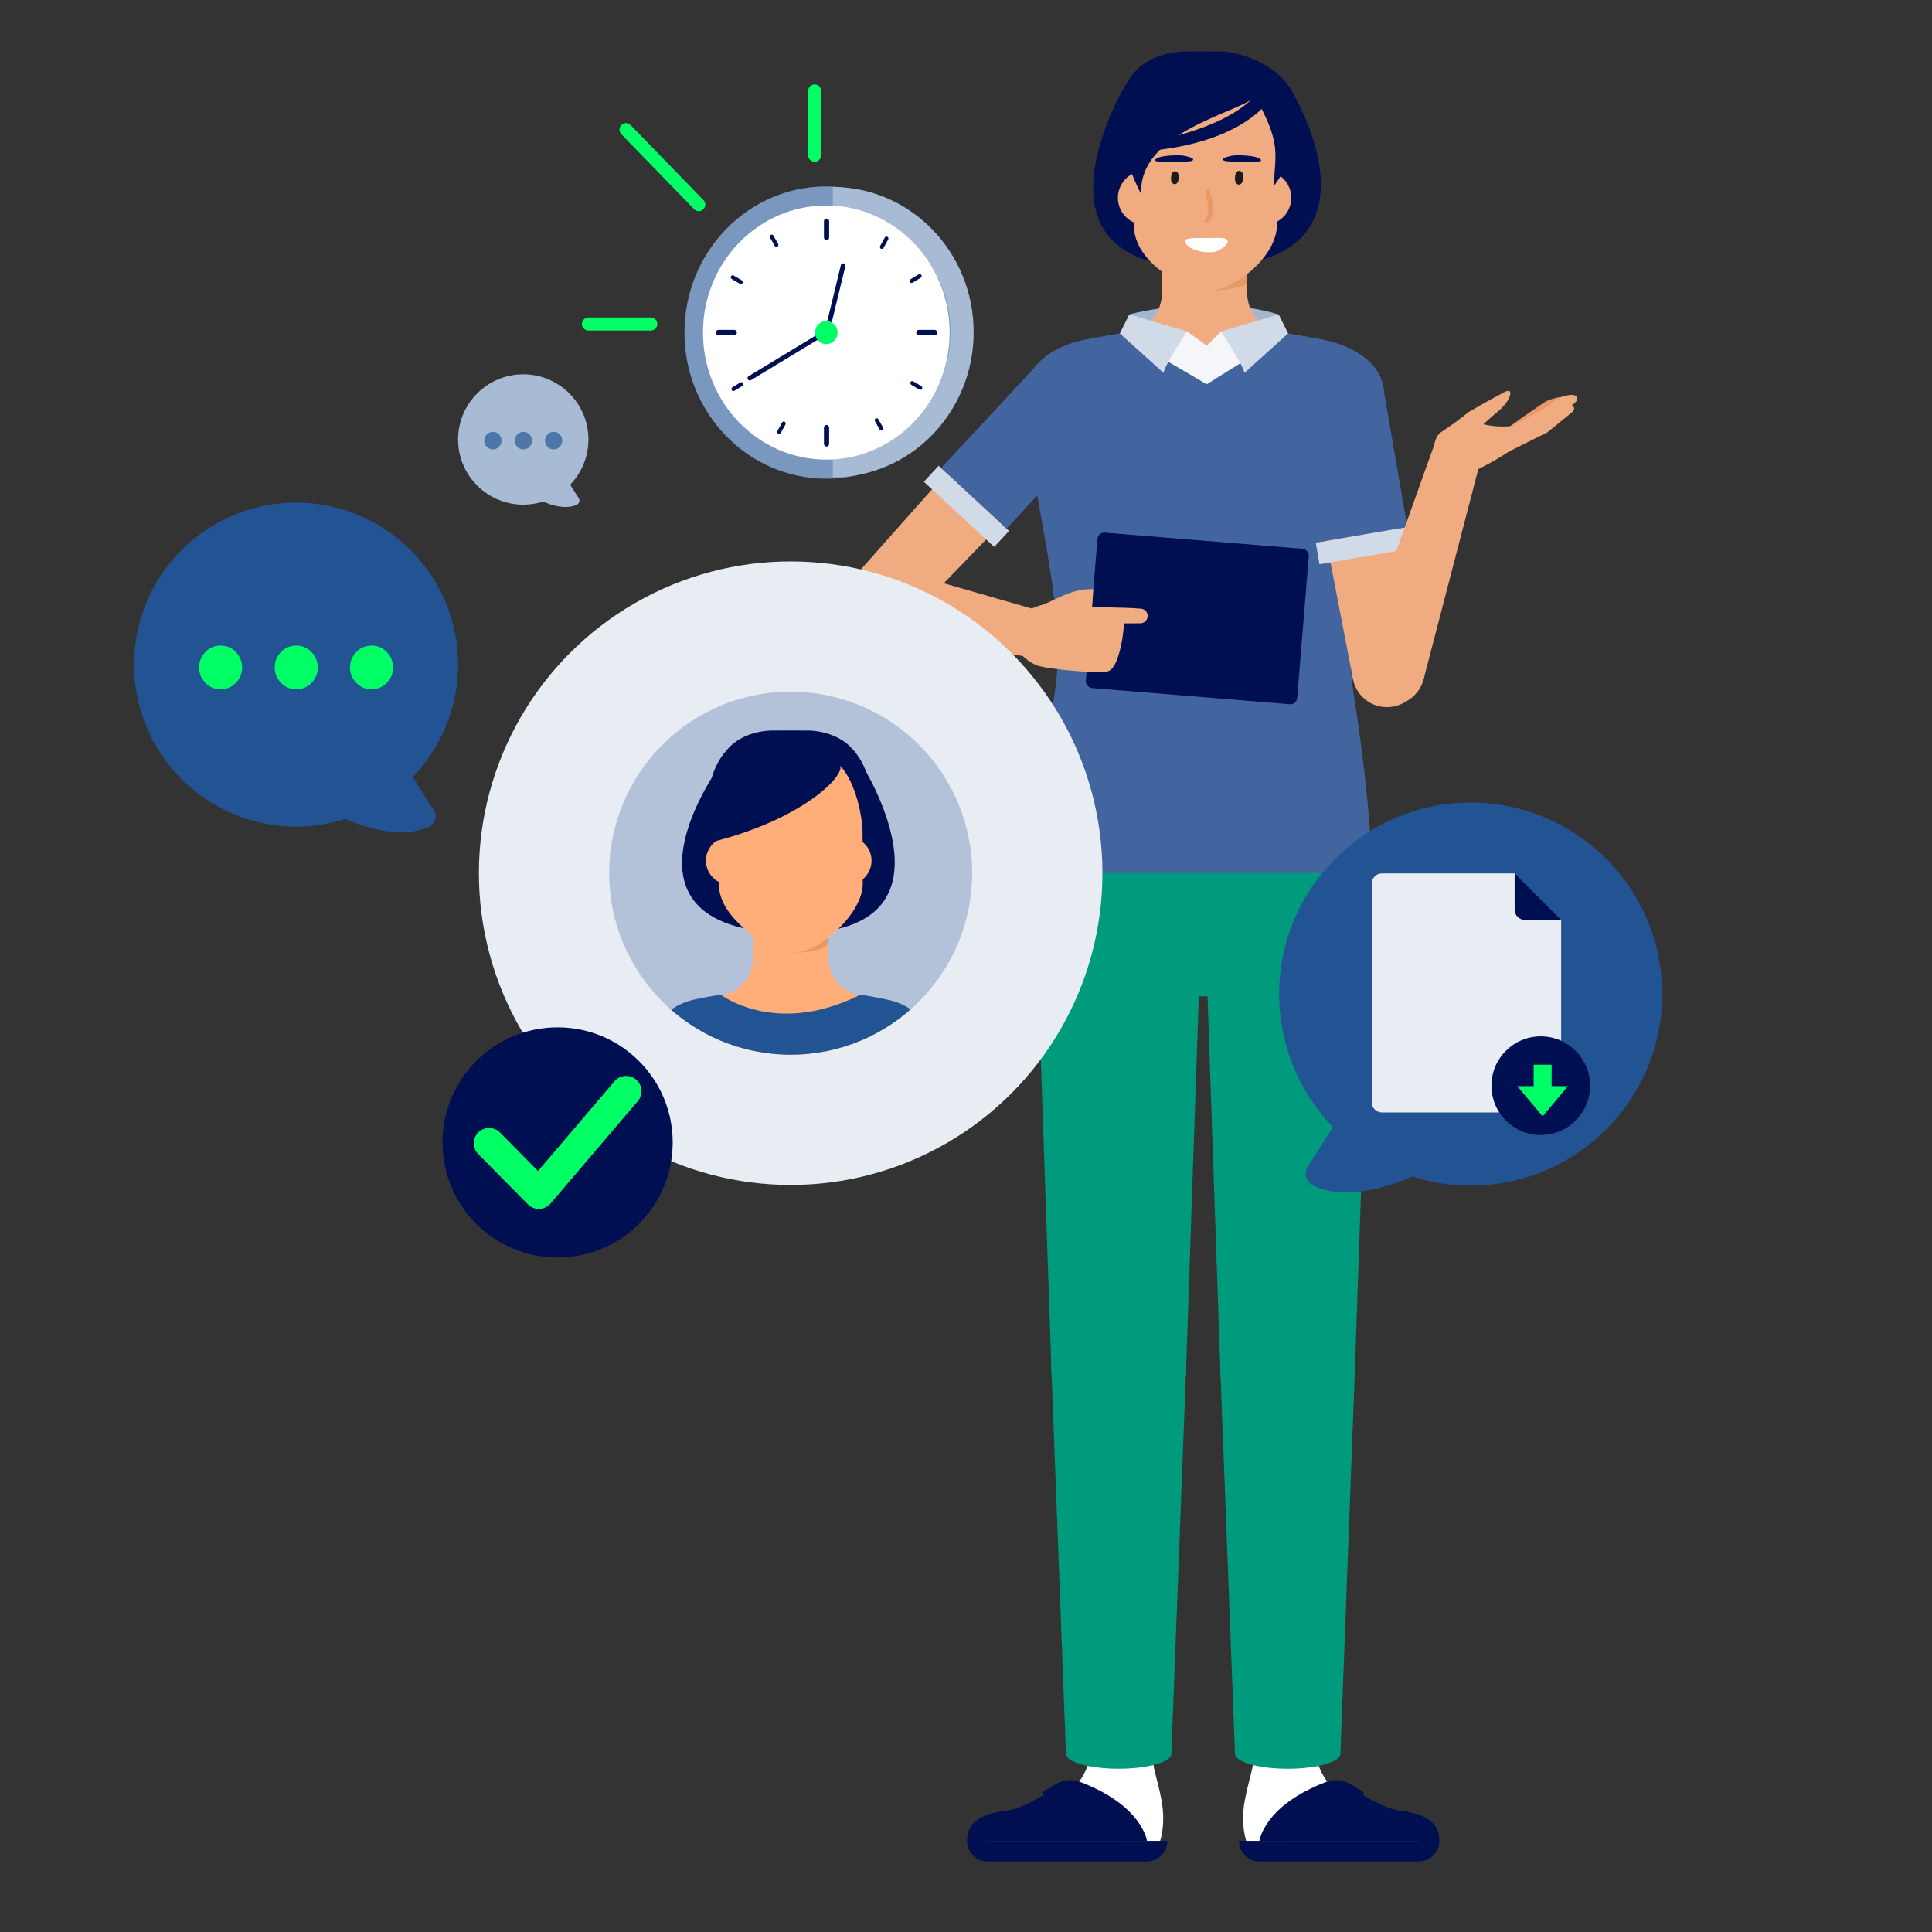 <?xml version="1.0" encoding="UTF-8"?>
<svg xmlns="http://www.w3.org/2000/svg" xmlns:xlink="http://www.w3.org/1999/xlink" id="b" data-name="Illustrationen" width="600" height="600" viewBox="0 0 600 600">
  <rect x="0" y="0" width="600" height="600" fill="#333333" stroke="none"/>
  <defs>
    <clipPath id="c">
      <circle cx="245.547" cy="271.176" r="56.365" fill="none"></circle>
    </clipPath>
    <clipPath id="e">
      <polygon points="258.636 55.098 258.636 68.771 258.636 150.536 308.161 148.591 318.953 78.83 300.607 51.87 258.636 55.098" fill="none"></polygon>
    </clipPath>
  </defs>
  <g>
    <path d="M350.712,97.653s23.945-6.668,46.4,0l-22.158,11.046h0l-24.242-11.046Z" fill="#a4b7d0"></path>
    <path d="M398.565,103.8c-6.476-1.021-11.275-6.546-11.275-13.102v-27.922c0-7.286-5.906-13.193-13.193-13.193h0c-7.286,0-13.193,5.907-13.193,13.193v27.923c0,6.555-4.799,12.081-11.274,13.102-.068.011-.137.022-.205.033-5.175.823-9.012,5.238-9.012,10.477v44.602h67.367v-44.006c0-5.437-3.872-10.103-9.216-11.106h0Z" fill="#f0ab80"></path>
    <path d="M349.787,25.994s-35.6,58.534,25.582,57.046c57.281-1.393,26.652-53.116,26.652-53.116l-52.235-3.93Z" fill="#000e52"></path>
    <path d="M377.826,83.068c-.636,1.423-1.907,7.143-1.907,7.143,7.891,0,11.371-2.028,11.371-2.028v-5.347s-9.464.232-9.464.232Z" fill="#e89966"></path>
    <path d="M367.56,21.654h15.778c7.326,0,13.265,6.703,13.265,14.971v32.987c0,10.36-13.581,20.605-21.012,20.605s-23.455-8.459-23.455-20.233v-30.923c0-9.614,6.905-17.407,15.423-17.407Z" fill="#f0ab80"></path>
    <circle cx="355.569" cy="61.434" r="8.4" fill="#f0ab80"></circle>
    <circle cx="392.625" cy="61.434" r="8.4" fill="#f0ab80"></circle>
    <path d="M395.108,21.654c-6.614-4.815-14.596-5.649-14.596-5.649l-6.871-.017-5.979.017s-8.811-.136-14.595,5.649c-12.866,12.865,1.335,38.61,1.335,38.61-.908-19.243,29.361-24.947,35.446-30.148,7.978,14.336,6.28,17.136,5.694,27.703,0,0,18.199-22.602-.433-36.165Z" fill="#000e52"></path>
    <path d="M396.291,27.769s-6.126,16.627-41.817,19.314l.254-2.732s24.947-3.183,35.501-15.03l6.062-1.552Z" fill="#000e52"></path>
    <path d="M383.728,53.976c.475-1.441,2.181-1.095,2.306.36.073.847.084,2.413-.805,2.884-.698.369-1.355-.166-1.572-.816-.159-.477-.201-1.602.071-2.427Z" fill="#1a1a18"></path>
    <path d="M363.848,54.052c.446-1.351,2.045-1.027,2.162.337.068.794.079,2.262-.754,2.703-.654.346-1.27-.155-1.474-.765-.149-.447-.189-1.502.066-2.276Z" fill="#1a1a18"></path>
    <path d="M374.146,68.366c1.835-2.496.817-5.957.177-8.663-.202-.854,1.264-1.22,1.467-.362.736,3.109,1.77,6.855-.33,9.711-.536.729-1.853.048-1.313-.687Z" fill="#e89966"></path>
    <path d="M375.436,73.934c1.214-.007,5.118-.373,5.691.577.845,1.402-2.582,3.432-3.764,3.667-3.337.664-8.95-.695-9.348-3.258-.195-1.254,4.104-.967,7.421-.986Z" fill="#fff"></path>
    <path d="M379.867,49.701c-.06-.075-.086-.164-.067-.269.084-.48,1.862-.886,2.459-1.008,1.189-.243,2.508-.235,3.728-.16,1.564.095,3.902.24,5.111.962,1.907,1.139-1.901,1.128-2.901,1.113-1.801-.026-3.601-.083-5.394-.184-.641-.036-2.538.045-2.934-.454Z" fill="#000e52"></path>
    <path d="M370.477,49.737c.06-.075.086-.164.069-.268-.081-.481-1.857-.897-2.453-1.023-1.187-.25-2.506-.25-3.727-.183-1.565.086-3.904.216-5.116.93-1.913,1.127,1.894,1.14,2.895,1.131,1.801-.015,3.602-.061,5.395-.151.641-.032,2.538.06,2.937-.436Z" fill="#000e52"></path>
    <g>
      <path d="M339.433,538.431c.015,18.693-13.868,22.995-23.83,26.495-9.962,3.5-8.733,7.594-8.733,7.594h53.142s2.243-5.29.682-13.562c-1.56-8.272-3.283-10.195-3.283-20.525l-17.978-.002Z" fill="#fff"></path>
      <path d="M355.649,571.696h-55.327c0-6.279,5.158-8.521,12.558-9.418,3.728-.452,9.791-3.807,14.889-7.025,2.812-1.775,6.368-1.865,9.253-.212,5.97,3.421,13.463,8.867,18.628,16.655Z" fill="#000e52"></path>
      <path d="M356.147,578.093h-49.429c-3.533,0-6.397-2.864-6.397-6.397h0s62.222,0,62.222,0h0c0,3.533-2.864,6.397-6.397,6.397Z" fill="#000e52"></path>
      <path d="M335.527,553.423c-2.492-.949-5.285-.708-7.579.652l-3.672,2.178s-.923.674-.333,1.316l1.081-.635c4.202,1.051,16.955,4.96,22.512,14.762h8.657s-1.375-10.927-20.668-18.273Z" fill="#000e52"></path>
    </g>
    <g>
      <polygon points="326.507 424.657 321.667 283.359 373.202 283.359 368.362 424.657 326.507 424.657" fill="#009a7c"></polygon>
      <circle cx="347.435" cy="283.359" r="25.767" fill="#d1dbe7"></circle>
      <circle cx="347.435" cy="424.657" r="20.928" fill="#009a7c"></circle>
    </g>
    <g>
      <polygon points="326.507 424.657 331.039 544.641 363.781 544.641 368.362 424.657 326.507 424.657" fill="#009a7c"></polygon>
      <ellipse cx="347.41" cy="544.641" rx="16.371" ry="4.666" fill="#009a7c"></ellipse>
      <circle cx="347.435" cy="424.657" r="20.928" fill="#009a7c"></circle>
    </g>
    <g>
      <path d="M407.88,538.431c-.015,18.693,13.868,22.995,23.83,26.495,9.962,3.5,8.733,7.594,8.733,7.594h-53.142s-2.243-5.29-.682-13.562c1.56-8.272,3.283-10.195,3.283-20.525l17.978-.002Z" fill="#fff"></path>
      <path d="M391.665,571.696h55.327c0-6.279-5.158-8.521-12.558-9.418-3.728-.452-9.791-3.807-14.889-7.025-2.812-1.775-6.368-1.865-9.253-.212-5.97,3.421-13.463,8.867-18.628,16.655Z" fill="#000e52"></path>
      <path d="M391.167,578.093h49.429c3.533,0,6.397-2.864,6.397-6.397h0s-62.222,0-62.222,0h0c0,3.533,2.864,6.397,6.397,6.397Z" fill="#000e52"></path>
      <path d="M411.786,553.423c2.492-.949,5.285-.708,7.579.652l3.672,2.178s.923.674.333,1.316l-1.081-.635c-4.202,1.051-16.955,4.96-22.512,14.762h-8.657s1.375-10.927,20.668-18.273Z" fill="#000e52"></path>
    </g>
    <g>
      <polygon points="420.807 424.657 425.646 283.359 374.112 283.359 378.951 424.657 420.807 424.657" fill="#009a7c"></polygon>
      <circle cx="399.879" cy="283.359" r="25.767" fill="#d1dbe7"></circle>
      <circle cx="399.879" cy="424.657" r="20.928" fill="#009a7c"></circle>
    </g>
    <g>
      <polygon points="420.807 424.657 416.274 544.641 383.533 544.641 378.951 424.657 420.807 424.657" fill="#009a7c"></polygon>
      <ellipse cx="399.903" cy="544.641" rx="16.371" ry="4.666" fill="#009a7c"></ellipse>
      <circle cx="399.879" cy="424.657" r="20.928" fill="#009a7c"></circle>
    </g>
    <path d="M404.281,212.999h-61.057s-21.723,25.868-21.744,62.501c-.008,14.392,1.403,33.927,15.87,33.927h72.803c14.467,0,15.878-19.535,15.87-33.927-.021-36.633-21.744-62.501-21.744-62.501Z" fill="#009a7c"></path>
    <path d="M363.173,105.203l5.466-2.279,6.152,4.444,4.396-4.444c3.152,1.462,11.069,4.835,12.74,7.44l-17.408,11.724-15.836-11.078,4.491-5.807Z" fill="#f4f6f9"></path>
    <path d="M428.72,118.784c-1.077-6.405-8.165-11.417-18.421-13.408-3.223-.626-10.257-1.83-10.257-1.83l-25.289,15.795-26.986-15.795s-7.008,1.204-10.231,1.83c-10.255,1.991-17.034,7.104-18.206,13.408-.431,2.318-1.525,9.47-1.133,11.794l3.367,19.944c2.78,16.465,6.404,33.101,6.917,49.742.157,5.089-.202,10.182-.976,15.215-1.778,11.579-5.921,38.293-5.921,55.665h104.314c.092-17.485-3.44-42.37-5.324-54.357-1.006-6.406-1.436-12.895-1.103-19.371.806-15.69,4.178-31.368,6.8-46.893l3.367-19.944c.392-2.324-.528-9.469-.919-11.794Z" fill="#42659f"></path>
    <path d="M368.639,102.924s-6.425,9.468-7.315,12.874l-13.557-12.252,2.945-5.893,17.927,5.271Z" fill="#d1dbe7"></path>
    <path d="M379.171,102.924s6.425,9.468,7.315,12.874l13.557-12.252-2.945-5.893-17.927,5.271Z" fill="#d1dbe7"></path>
    <circle cx="415.939" cy="122.612" r="12.488" fill="#f0ab80"></circle>
    <circle cx="415.939" cy="122.612" r="13.822" fill="#42659f"></circle>
    <g>
      <g>
        <ellipse cx="319.704" cy="196.52" rx="7.448" ry="3.074" transform="translate(59.943 467.361) rotate(-77.775)" fill="#f0ab80"></ellipse>
        <polygon points="271.145 196.993 318.127 203.799 321.281 189.241 276.558 176.369 271.145 196.993" fill="#f0ab80"></polygon>
        <circle cx="272.97" cy="186.45" r="10.697" fill="#f0ab80"></circle>
      </g>
      <g>
        <circle cx="332.262" cy="122.612" r="12.488" fill="#f0ab80"></circle>
        <polygon points="280.845 193.847 265.15 179.306 322.908 114.332 341.23 131.307 280.845 193.847" fill="#f0ab80"></polygon>
        <circle cx="272.997" cy="186.577" r="10.697" fill="#f0ab80"></circle>
        <circle cx="332.262" cy="122.612" r="13.822" fill="#42659f"></circle>
        <rect x="285.25" y="153.862" width="29.774" height="6.772" transform="translate(186.845 -162.086) rotate(42.816)" fill="#d1dbe7"></rect>
        <polygon points="322.782 112.542 292.281 145.353 312.596 164.175 343.022 131.295 322.782 112.542" fill="#42659f"></polygon>
      </g>
      <g>
        <rect x="338.913" y="167.841" width="65.852" height="48.438" rx="2.084" ry="2.084" transform="translate(726.801 413.764) rotate(-175.329)" fill="#000e52"></rect>
        <g>
          <path d="M323.225,187.987s16.144.637,19.211.758c4.19.165,4.201-.192,6.002.834,1.699.965-.237,17.965-4.393,18.904-3.739.843-17.863-.735-21.152-1.577-3.28-.839-6.804-4.121-7.57-6.559-.681-2.17-1.223-5.38.856-8.137,2.401-3.181,7.045-4.222,7.045-4.222Z" fill="#f0ab80"></path>
          <path d="M323.225,187.987c3.81-1.095,9.116-5.272,16.304-5.023l-.442,6.785c1.141,1.369-1.74-.305-1.74-.305,0,0-17.931-.361-14.121-1.456Z" fill="#f0ab80"></path>
          <path d="M336.914,188.543s12.357.043,17.433.485c1.191.104,2.093,1.111,2.071,2.306h0c-.022,1.226-1.009,2.212-2.235,2.232-4.58.077-14.635-.029-15.247-.053-.771-.03-4.398-.951-2.022-4.971Z" fill="#f0ab80"></path>
        </g>
      </g>
    </g>
    <g>
      <g>
        <circle cx="415.939" cy="122.612" r="12.535" fill="#f0ab80"></circle>
        <polygon points="441.31 207.069 420.142 210.697 403.632 125.011 428.342 120.776 441.31 207.069" fill="#f0ab80"></polygon>
        <circle cx="430.726" cy="208.883" r="10.738" fill="#f0ab80"></circle>
        <circle cx="415.939" cy="122.612" r="13.874" fill="#42659f"></circle>
        <rect x="408.982" y="165.955" width="29.887" height="6.798" transform="translate(-22.517 74.052) rotate(-9.726)" fill="#d1dbe7"></rect>
        <polygon points="402.128 124.019 409.651 168.352 437.051 163.656 429.426 119.34 402.128 124.019" fill="#42659f"></polygon>
      </g>
      <g>
        <ellipse cx="453.364" cy="138.089" rx="3.085" ry="7.476" transform="translate(187.519 530.434) rotate(-72.819)" fill="#f0ab80"></ellipse>
        <polygon points="442.089 211.042 460.507 140.298 446.222 135.881 421.934 203.84 442.089 211.042" fill="#f0ab80"></polygon>
        <circle cx="431.704" cy="208.303" r="10.738" fill="#f0ab80"></circle>
      </g>
      <g>
        <g>
          <path d="M463.555,136.267l9.805-7.048,6.479-4.426c.932-.676,6.189-2.218,6.865-1.286.651.899-.176,1.249-1.024,1.943l-4.7,3.82-2.35,1.911-2.393,1.851-9.582,7.394c-1.134.875-2.762.665-3.637-.469-.875-1.134-.665-2.762.469-3.637.02-.016.05-.038.071-.053Z" fill="#e89966"></path>
          <path d="M465.973,134.039l13.164-6.827-.312.202,3.937-2.854c2.522-1.87,6.079-2.413,6.755-1.48.652.899.136,1.554-.713,2.247l-7.13,5.796c-.07.057-.143.107-.219.15l-.094.052-12.922,7.274c-1.248.703-2.829.26-3.532-.988-.703-1.248-.26-2.829.988-3.532.023-.013.055-.03.078-.042Z" fill="#f0ab80"></path>
          <path d="M465.422,136.022l12.858-5.846-.418.256,3.546-2.57c3.163-2.127,6.488-2.664,7.163-1.731.652.899.119,1.521-.731,2.215l-7.13,5.796c-.101.082-.207.151-.318.207l-.1.05-12.639,6.305c-1.282.639-2.839.119-3.478-1.163-.639-1.282-.119-2.839,1.163-3.478.025-.012.059-.029.084-.04Z" fill="#f0ab80"></path>
          <path d="M446.628,142.769c-2.468-5.123-.522-7.866,6.716-10.353,8.62-2.962,4.512,1.513,21.093-.492,2.468,5.123-13.031,12.66-18.128,15.177-5.097,2.517-7.213.792-9.682-4.331Z" fill="#f0ab80"></path>
        </g>
        <path d="M468.968,121.735c.479.854-.933,3.709-3.661,5.959-.43.362-1.384,1.165-1.384,1.165-.465.382-.908.8-1.363,1.199-.45.407-.911.796-1.35,1.222l-.819.772-.409.386-.2.19-.106.134c-.046.069-.056.108-.127.197l-.221.273-.443.546c-.765.951-1.549,1.879-2.289,2.86l-1.125,1.456c-.36.487-.734.992-1.1,1.486-.278.384-.557.77-.839,1.159-1.767,2.469-5.452,2.464-7.458-.011l-.038-.047c-1.31-1.616-.28-5.044,1.252-6.291,0,0,3.828-2.579,4.775-3.304l2.836-2.179,1.355-1.04,5.211-2.971,3.138-1.723,1.72-.908c.817-.431,2.169-1.384,2.648-.531Z" fill="#f0ab80"></path>
      </g>
    </g>
  </g>
  <circle cx="245.547" cy="271.176" r="96.823" fill="#e8edf3"></circle>
  <g>
    <path d="M168.675,155.767c-1.995.639-4.069.963-6.171.963-11.161,0-20.241-9.08-20.241-20.241s9.08-20.241,20.241-20.241c11.161,0,20.241,9.08,20.241,20.241,0,5.231-2.054,10.289-5.671,14.046.862,1.395,1.752,2.799,2.654,4.188.2.308.268.684.188,1.043-.08.359-.302.67-.615.864-.215.133-1.424.812-3.691.812-1.704,0-4.008-.385-6.935-1.674Z" fill="#a7bbd4"></path>
    <path d="M170.019,138.759c-.517-.542-.776-1.182-.776-1.914s.259-1.371.776-1.914c.514-.544,1.153-.815,1.913-.815.762,0,1.399.272,1.916.815.517.544.772,1.182.772,1.914,0,.733-.255,1.372-.772,1.914-.517.544-1.153.815-1.916.815-.759,0-1.399-.272-1.913-.815ZM160.609,138.759c-.514-.542-.772-1.182-.772-1.914,0-.733.259-1.371.772-1.914.517-.544,1.157-.815,1.916-.815s1.399.272,1.913.815c.517.544.776,1.182.776,1.914,0,.733-.259,1.372-.776,1.914-.514.544-1.153.815-1.913.815s-1.399-.272-1.916-.815ZM151.16,138.759c-.514-.542-.772-1.182-.772-1.914,0-.733.259-1.371.772-1.914.517-.544,1.157-.815,1.916-.815s1.399.272,1.913.815c.517.544.776,1.182.776,1.914,0,.733-.259,1.372-.776,1.914-.514.544-1.153.815-1.913.815s-1.399-.272-1.916-.815Z" fill="#4e76a9"></path>
  </g>
  <g>
    <path d="M107.289,254.316c-4.96,1.589-10.113,2.393-15.338,2.393-27.743,0-50.313-22.571-50.313-50.313,0-27.743,22.571-50.312,50.313-50.312,27.743,0,50.312,22.569,50.312,50.312,0,13.003-5.106,25.573-14.097,34.913,2.143,3.466,4.354,6.958,6.596,10.409.498.766.666,1.701.466,2.593-.199.892-.75,1.666-1.528,2.148-.534.331-3.539,2.018-9.173,2.018-4.236,0-9.962-.956-17.238-4.16Z" fill="#225494"></path>
    <path d="M110.631,212.038c-1.285-1.347-1.928-2.937-1.928-4.758,0-1.821.643-3.407,1.928-4.758,1.277-1.351,2.867-2.027,4.754-2.027,1.895,0,3.477.676,4.762,2.027,1.285,1.351,1.92,2.937,1.92,4.758,0,1.821-.634,3.411-1.92,4.758-1.285,1.351-2.867,2.027-4.762,2.027-1.887,0-3.477-.676-4.754-2.027ZM87.241,212.038c-1.277-1.347-1.92-2.937-1.92-4.758,0-1.821.643-3.407,1.92-4.758,1.285-1.351,2.875-2.027,4.762-2.027,1.887,0,3.477.676,4.754,2.027,1.285,1.351,1.928,2.937,1.928,4.758,0,1.821-.643,3.411-1.928,4.758-1.277,1.351-2.867,2.027-4.754,2.027-1.887,0-3.477-.676-4.762-2.027ZM63.753,212.038c-1.277-1.347-1.92-2.937-1.92-4.758,0-1.821.643-3.407,1.92-4.758,1.285-1.351,2.875-2.027,4.762-2.027s3.477.676,4.754,2.027c1.285,1.351,1.928,2.937,1.928,4.758,0,1.821-.643,3.411-1.928,4.758-1.277,1.351-2.867,2.027-4.754,2.027-1.887,0-3.477-.676-4.762-2.027Z" fill="#00ff64"></path>
  </g>
  <circle cx="173.173" cy="354.792" r="35.74" fill="#000e52"></circle>
  <g clip-path="url(#c)">
    <rect x="172.43" y="195.71" width="133.992" height="146.594" fill="#b3c1d9"></rect>
    <path d="M224.214,236.8s-39.593,53.017,22.797,53.017c54.445,0,20.262-53.017,20.262-53.017h-43.059Z" fill="#000e52"></path>
    <g>
      <path d="M267.287,309.23c-5.761-.908-10.03-5.824-10.03-11.656v-24.84c0-6.482-5.254-11.736-11.736-11.736h0c-6.482,0-11.736,5.255-11.736,11.736v24.841c0,5.832-4.269,10.747-10.03,11.656-2.733.431-5.466.944-8.199,1.539v47.489h59.93v-47.49c-2.733-.595-5.466-1.108-8.198-1.539Z" fill="#ffae7a"></path>
      <path d="M205.516,420.851l-5.51-89.743c-.608-9.904,6.001-18.616,15.715-20.715,2.576-.556,5.251-1.056,7.951-1.484l.024-.004.17-.002.089.069c.075.058,7.671,5.816,20.297,5.815,7.438-0,15.138-1.968,22.887-5.849l.093-.047.103.017c3.01.476,5.941,1.029,8.714,1.642,9.293,2.057,15.618,10.393,15.04,19.822l-5.542,90.478h-80.032Z" fill="#225494"></path>
      <path d="M249.257,288.825s-11.207,6.99-2.246,6.992c8.96.002,10.246-2.858,10.246-2.858v-9.905l-8,5.771Z" fill="#e89966"></path>
      <g id="d" data-name="FEMALE_01_HEAD_FRONT">
        <path d="M238.769,231.903h15.842c7.356,0,13.319,5.963,13.319,13.319v29.346c0,9.216-13.636,21.252-21.096,21.252s-23.549-10.447-23.549-20.921l-.827-13.761c0-8.553,7.76-29.235,16.312-29.235Z" fill="#ffae7a"></path>
        <circle cx="226.716" cy="267.291" r="7.473" fill="#ffae7a"></circle>
        <circle cx="263.192" cy="267.291" r="7.473" fill="#ffae7a"></circle>
        <path d="M264.055,231.903c-5.146-5.146-12.985-5.026-12.985-5.026l-6.112-.015-5.319.015s-7.838-.12-12.984,5.026c-11.445,11.445-4.537,29.343-4.537,29.343,29.543-7.582,43.029-22.88,37.836-24.416,5.413,4.627,8.351,16.747,7.993,24.697,0,0,7.553-18.179-3.892-29.624Z" fill="#000e52"></path>
        <path d="M261.257,235.764s-4.06,15.232-35.454,20.545v-2.441s21.837-4.869,30.212-16.231l5.243-1.873Z" fill="#000e52"></path>
      </g>
    </g>
  </g>
  <path d="M418.214,370.3c-6.662,0-10.215-1.995-10.846-2.386-.92-.57-1.571-1.485-1.807-2.54-.237-1.055-.038-2.16.551-3.066,2.651-4.081,5.266-8.209,7.8-12.308-10.631-11.043-16.668-25.906-16.668-41.281,0-32.803,26.686-59.489,59.489-59.489s59.49,26.686,59.49,59.489-26.687,59.49-59.49,59.49c-6.178,0-12.272-.951-18.136-2.83-8.603,3.789-15.373,4.919-20.382,4.919Z" fill="#225494"></path>
  <g>
    <path d="M470.385,282.531c0,1.742,1.424,3.167,3.165,3.167h11.28l-14.445-14.449v11.282Z" fill="#000e52"></path>
    <path d="M470.385,282.531v-11.282h-41.215c-1.74,0-3.166,1.425-3.166,3.166v67.9c0,1.741,1.425,3.166,3.166,3.166h52.494c1.742,0,3.166-1.425,3.166-3.166v-56.616h-11.28c-1.741,0-3.165-1.425-3.165-3.167Z" fill="#e8edf3"></path>
    <path d="M493.815,337.17c0,8.461-6.857,15.319-15.318,15.319s-15.318-6.859-15.318-15.319,6.856-15.319,15.318-15.319,15.318,6.859,15.318,15.319Z" fill="#000e52"></path>
    <polygon points="481.868 337.309 481.868 330.662 476.291 330.662 476.291 337.309 471.223 337.309 479.079 346.684 486.935 337.309 481.868 337.309" fill="#00ff64"></polygon>
  </g>
  <g>
    <path d="M256.621,57.895c-24.332,0-44.056,20.319-44.056,45.385s19.725,45.385,44.056,45.385,44.056-20.319,44.056-45.385-19.725-45.385-44.056-45.385ZM256.621,141.202c-20.331,0-36.812-16.979-36.812-37.922s16.482-37.922,36.812-37.922,36.812,16.978,36.812,37.922-16.482,37.922-36.812,37.922Z" fill="#7a98bf"></path>
    <g clip-path="url(#e)">
      <path d="M258.636,58.085c-24.16,0-43.745,20.176-43.745,45.064s19.585,45.064,43.745,45.064,43.745-20.176,43.745-45.064-19.585-45.064-43.745-45.064ZM258.636,140.804c-20.187,0-36.553-16.859-36.553-37.655s16.365-37.655,36.553-37.655,36.553,16.858,36.553,37.655-16.365,37.655-36.553,37.655Z" fill="#a7bbd4"></path>
    </g>
    <line x1="228.813" y1="107.266" x2="245.4" y2="107.266" fill="none" stroke="#00ff64" stroke-linecap="round" stroke-linejoin="round" stroke-width="3.662"></line>
    <line x1="252.999" y1="48.207" x2="252.999" y2="28.252" fill="none" stroke="#00ff64" stroke-linecap="round" stroke-linejoin="round" stroke-width="4.05"></line>
    <line x1="217.019" y1="63.56" x2="194.409" y2="40.267" fill="none" stroke="#00ff64" stroke-linecap="round" stroke-linejoin="round" stroke-width="4.05"></line>
    <line x1="202.116" y1="100.625" x2="182.745" y2="100.625" fill="none" stroke="#00ff64" stroke-linecap="round" stroke-linejoin="round" stroke-width="4.05"></line>
    <ellipse cx="256.621" cy="103.279" rx="38.304" ry="39.459" fill="#fff"></ellipse>
    <g>
      <path d="M290.264,104.108h-4.919c-.444,0-.804-.371-.804-.828s.36-.828.804-.828h4.919c.444,0,.804.371.804.828s-.36.828-.804.828Z" fill="#000e52"></path>
      <path d="M228.036,104.108h-4.918c-.444,0-.804-.371-.804-.828s.36-.828.804-.828h4.918c.444,0,.804.371.804.828s-.36.828-.804.828Z" fill="#000e52"></path>
    </g>
    <g>
      <path d="M256.691,138.693c-.444,0-.804-.371-.804-.828v-5.067c0-.457.36-.828.804-.828s.804.371.804.828v5.067c0,.457-.36.828-.804.828Z" fill="#000e52"></path>
      <path d="M256.691,74.589c-.444,0-.804-.371-.804-.828v-5.067c0-.457.36-.828.804-.828s.804.371.804.828v5.067c0,.457-.36.828-.804.828Z" fill="#000e52"></path>
    </g>
    <g>
      <path d="M285.831,121.074c-.102,0-.204-.026-.299-.082l-2.525-1.488c-.289-.17-.389-.55-.224-.848.165-.297.534-.401.823-.231l2.525,1.488c.289.17.389.55.224.848-.111.2-.314.313-.524.313Z" fill="#000e52"></path>
      <path d="M230.073,88.215c-.102,0-.204-.026-.299-.082l-2.525-1.488c-.289-.17-.389-.55-.224-.848.165-.298.534-.401.823-.231l2.525,1.488c.289.17.389.55.224.848-.111.2-.314.313-.524.313Z" fill="#000e52"></path>
    </g>
    <g>
      <path d="M273.725,133.704c-.206,0-.407-.109-.52-.306l-1.476-2.582c-.169-.296-.073-.676.214-.851.286-.173.656-.076.826.22l1.476,2.582c.169.296.073.676-.214.851-.096.058-.201.086-.305.086Z" fill="#000e52"></path>
      <path d="M241.133,76.679c-.206,0-.407-.109-.52-.306l-1.476-2.582c-.169-.296-.073-.676.214-.851.286-.173.656-.076.826.22l1.476,2.582c.169.296.073.676-.214.851-.096.058-.201.086-.305.086Z" fill="#000e52"></path>
    </g>
    <g>
      <path d="M275.307,73.466c.102,0,.204.026.299.082.289.17.389.55.224.848l-1.444,2.601c-.165.297-.534.4-.823.231-.289-.17-.389-.55-.224-.848l1.444-2.601c.111-.2.314-.313.524-.313Z" fill="#000e52"></path>
      <path d="M243.409,130.906c.102,0,.204.026.299.082.289.17.389.55.224.848l-1.444,2.601c-.165.297-.534.4-.823.231-.289-.17-.389-.55-.224-.848l1.444-2.601c.111-.2.314-.313.524-.313Z" fill="#000e52"></path>
    </g>
    <g>
      <path d="M227.76,121.448c-.206,0-.407-.109-.52-.306-.169-.296-.073-.677.214-.851l2.506-1.521c.287-.173.657-.075.826.22.169.296.073.677-.214.851l-2.506,1.521c-.096.058-.202.086-.306.086Z" fill="#000e52"></path>
      <path d="M283.115,87.873c-.206,0-.407-.109-.52-.306-.169-.296-.073-.676.214-.851l2.506-1.52c.286-.173.656-.075.826.22.169.296.073.676-.214.851l-2.506,1.52c-.096.058-.201.086-.305.086Z" fill="#000e52"></path>
    </g>
    <line x1="261.835" y1="82.509" x2="256.891" y2="102.884" fill="none" stroke="#000e52" stroke-linecap="round" stroke-linejoin="round" stroke-width="1.434"></line>
    <line x1="232.874" y1="117.438" x2="256.891" y2="102.884" fill="none" stroke="#000e52" stroke-linecap="round" stroke-linejoin="round" stroke-width="1.434"></line>
    <ellipse cx="256.621" cy="103.279" rx="3.493" ry="3.598" fill="#00ff64"></ellipse>
  </g>
  <path d="M167.344,375.443c-1.268,0-2.485-.507-3.379-1.411l-15.453-15.641c-1.844-1.866-1.825-4.874.041-6.718,1.865-1.842,4.874-1.827,6.718.041l11.816,11.96,23.752-27.863c1.701-1.998,4.699-2.238,6.696-.533,1.997,1.701,2.236,4.7.533,6.696l-27.109,31.801c-.863,1.012-2.111,1.617-3.441,1.665-.058.002-.116.004-.174.004Z" fill="#00ff64"></path>
</svg>
